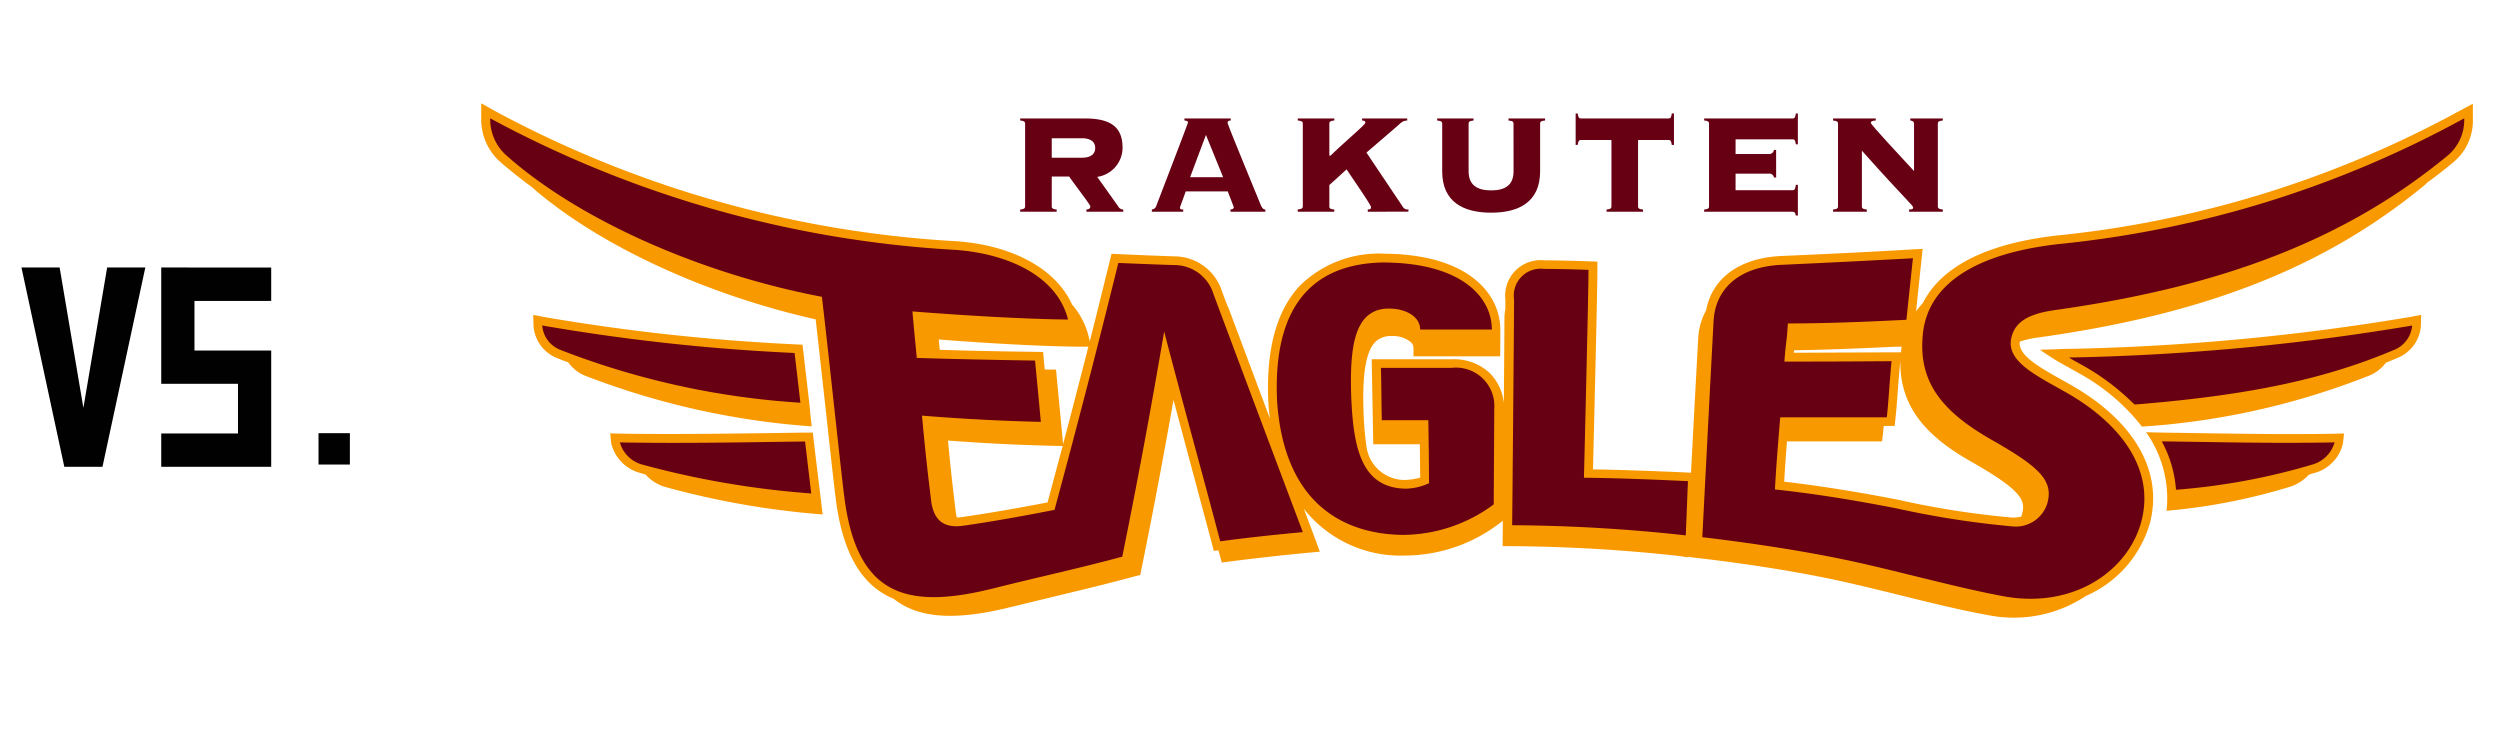 <svg xmlns="http://www.w3.org/2000/svg" xmlns:xlink="http://www.w3.org/1999/xlink" width="123" height="36" viewBox="0 0 123 36">
  <defs>
    <clipPath id="clip-path">
      <rect id="長方形_29470" data-name="長方形 29470" width="123" height="36" transform="translate(2423.94 3222.917)" fill="#fff" stroke="#707070" stroke-width="1"/>
    </clipPath>
    <clipPath id="clip-path-2">
      <rect id="長方形_29304" data-name="長方形 29304" width="97.993" height="25.296" fill="none"/>
    </clipPath>
  </defs>
  <g id="マスクグループ_22" data-name="マスクグループ 22" transform="translate(-2423.94 -3222.917)" clip-path="url(#clip-path)">
    <g id="グループ_29719" data-name="グループ 29719" transform="translate(2425 3228)">
      <g id="グループ_29226" data-name="グループ 29226" transform="translate(22.616)">
        <g id="グループ_29014" data-name="グループ 29014" clip-path="url(#clip-path-2)">
          <path id="パス_115145" data-name="パス 115145" d="M466.958,64.916l-1.045.035a12.694,12.694,0,0,0,1.423.877l.445.252a10.138,10.138,0,0,1,3.147,2.652,36.838,36.838,0,0,0,11.208-2.521,1.945,1.945,0,0,0,.795-.624c.19-.079.375-.149.561-.233a1.844,1.844,0,0,0,1.159-1.581l.014-.539-.53.1a114.169,114.169,0,0,1-17.176,1.579" transform="translate(-389.219 -52.825)" fill="#f99900"/>
          <path id="パス_115146" data-name="パス 115146" d="M500.548,98.365l-2.158-.032-.765-.016a.166.166,0,0,0,.02.031,5.639,5.639,0,0,1,.985,3.833,29.431,29.431,0,0,0,6.095-1.189,2.148,2.148,0,0,0,.9-.582c.109-.04.223-.076.338-.106a1.958,1.958,0,0,0,1.346-1.444l.052-.482-.482.012c-2.386.038-4.306.005-6.333-.024" transform="translate(-415.711 -82.133)" fill="#f99900"/>
          <path id="パス_115147" data-name="パス 115147" d="M48.925,101.892l-.066-.536-.162-1.331c-.039-.335-.079-.629-.1-.852h0l-.047-.376-.043-.385-.386,0-1.813.027c-2.327.029-4.739.065-7.285.024l-.485-.012.05.482a1.982,1.982,0,0,0,1.353,1.444c.11.03.22.065.336.1a2.14,2.14,0,0,0,.894.589,40.8,40.8,0,0,0,7.821,1.374v-.006c-.02-.148-.045-.333-.068-.546Z" transform="translate(-32.192 -82.212)" fill="#f99900"/>
          <path id="パス_115148" data-name="パス 115148" d="M29.149,68.052l.006,0L29.1,67.53l-.283-2.44-.041-.357-.364-.019a100.974,100.974,0,0,1-12.365-1.347l-.522-.1.015.533a1.845,1.845,0,0,0,1.154,1.589c.186.073.372.144.556.213a1.894,1.894,0,0,0,.8.643,38.392,38.392,0,0,0,11.178,2.505Z" transform="translate(-12.967 -52.855)" fill="#f99900"/>
          <path id="パス_115149" data-name="パス 115149" d="M97.358.358A52.249,52.249,0,0,1,77.563,6.5c-4.092.457-5.9,1.874-6.632,3.322-.123.133-.233.275-.337.408l.271-2.563.054-.505-.5.026c-1.92.116-4.267.23-6.439.323-2.059.09-3.414,1.079-3.714,2.673a3.183,3.183,0,0,0-.392,1.405s-.2,3.641-.352,6.584l-.123-.005c-1.921-.088-3.5-.139-4.7-.157.044-1.85.22-8.835.217-9.808V7.789l-.42-.015c-.011,0-1.292-.049-2.2-.049a1.744,1.744,0,0,0-1.908,1.926v.473a2.263,2.263,0,0,0-.046.474c0,.5-.013,2.226-.029,4.152a2.467,2.467,0,0,0-.7-1.485,2.575,2.575,0,0,0-1.88-.671H43.812l.076,4.181H46.18l.018,1.641a3.215,3.215,0,0,1-.735.115,1.894,1.894,0,0,1-1.9-1.589,15.076,15.076,0,0,1-.152-1.722c-.043-1.29-.019-2.856.568-3.469a1.066,1.066,0,0,1,.81-.3,1.376,1.376,0,0,1,.947.3.38.38,0,0,1,.131.282v.414h4.265l.008-.884v-.429c0-1.7-1.491-3.7-5.7-3.735a5.53,5.53,0,0,0-4.158,1.57c-1.156,1.228-1.68,3.161-1.556,5.741.015.283.044.554.083.811l-2-5.341c-.034-.092-.076-.184-.12-.274l-.253-.683A2.46,2.46,0,0,0,34.2,7.532c-.725-.018-2.811-.111-2.831-.111l-.357-.016-.085.342c-.343,1.387-.661,2.69-.984,3.959l-.063-.255a3.738,3.738,0,0,0-.81-1.55c-.784-1.736-2.889-2.912-5.689-3.115A54.174,54.174,0,0,1,.649.364L0,0,0,.739a2.8,2.8,0,0,0,1,2.2q.7.6,1.475,1.171C5.724,6.955,10.991,9.4,16.456,10.63L16.92,14.8c.251,2.294.467,4.282.552,4.884.31,2.158,1.018,3.575,2.161,4.342a3.5,3.5,0,0,0,.656.348c.071.059.143.109.222.164,1.224.817,2.946.895,5.579.238l2.4-.581c1.241-.3,2.411-.58,3.682-.926l.251-.061.052-.252c.644-3.166,1.125-5.759,1.586-8.36l.707,2.648,1.182,4.416.093.36.23-.024.065.249.1.349s.362-.047.362-.047c1.112-.145,2.427-.295,3.92-.438l.54-.05-.186-.508-.6-1.6a6.061,6.061,0,0,0,4.955,2.3A7.735,7.735,0,0,0,50.053,20.7l.209-.16c0,.5-.007.814-.007.829v.419l.411,0a79.731,79.731,0,0,1,8.238.48l.453.069,0-.028c.108.016.333.044.333.044,1.472.168,4.337.538,7,1.111.9.193,1.917.442,3,.708,1.532.38,3.116.772,4.407,1a6.416,6.416,0,0,0,4.861-.939A5.593,5.593,0,0,0,82.1,20.656c.661-2.537-.754-5.011-3.876-6.794l-.447-.252c-1.335-.742-2.15-1.253-2.082-1.883a4.285,4.285,0,0,1,.87-.2C84.8,10.383,90.65,8.09,95.533,4.092a1.624,1.624,0,0,0,.213-.194c.42-.306.829-.621,1.226-.951A2.668,2.668,0,0,0,97.989.739l0-.719ZM27.865,19.635c-1.172.229-2.811.523-4.2.72a1.49,1.49,0,0,1-.264.021,1.9,1.9,0,0,1-.061-.333l-.035-.295c-.061-.505-.2-1.63-.339-3.157,1.73.135,3.476.22,5.2.26l.441.011c-.244.9-.486,1.818-.743,2.772m.764-2.855c-.013-.135-.035-.384-.035-.384l-.188-1.982-.091-.948-.033-.363L27.91,13.1c-.064-.005-.12-.005-.184-.005l-.047-.475-.032-.385-.391-.007c-1.734-.023-3.281-.054-4.7-.1l0-.035-.045-.474c2.747.215,5.262.341,6.961.355h.4c-.414,1.616-.818,3.188-1.247,4.808M64.595,12.15c1.386-.018,2.935-.076,4.909-.172l.382-.005c-.009.045-.014.1-.019.145a.846.846,0,0,0-.014.133h-.468l-4.806.022c.007-.042.011-.083.015-.123M75.8,20.237a.472.472,0,0,1-.04.1,1.85,1.85,0,0,1-.426.045,42.6,42.6,0,0,1-5.577-.867c-1.938-.384-3.931-.7-5.65-.9.034-.621.085-1.317.136-1.98h4.678l.044-.373c.014-.131.022-.26.038-.389h.538l.041-.384c.053-.474.082-.941.118-1.4s.067-.9.119-1.359l.008-.087c-.075,2.595,1.731,3.995,3.536,5.02C75.83,19.071,76,19.55,75.8,20.237" fill="#f99900"/>
          <path id="パス_115150" data-name="パス 115150" d="M162.642,8.848c0,.079.027.142.242.158v.11h-1.795v-.11c.215-.016.242-.079.242-.158V4.784c0-.077-.028-.139-.242-.157v-.1h3.195c1.291,0,1.842.447,1.842,1.442A1.453,1.453,0,0,1,164.88,7.4l1.029,1.448a.286.286,0,0,0,.252.158v.11h-1.814v-.11c.123-.006.194-.053.194-.158,0-.076-.931-1.281-1.04-1.465h-.858Zm0-2.39h1.467c.517,0,.671-.226.671-.479s-.154-.479-.671-.479h-1.467Z" transform="translate(-134.572 -3.781)" fill="#680014"/>
          <path id="パス_115151" data-name="パス 115151" d="M202.111,8.116c-.225.64-.282.752-.282.806s.037.084.159.084v.11h-1.543v-.11a.257.257,0,0,0,.226-.2c.076-.2,1.555-4.04,1.555-4.092s-.1-.082-.179-.088v-.1h2.279v.1c-.092.006-.155.03-.155.113s1.074,2.68,1.616,4.006c.089.207.139.259.243.259v.11h-1.718v-.11c.122-.005.164-.053.164-.105,0-.033-.258-.67-.295-.785Zm.216-.7h1.625l-.846-2.079Z" transform="translate(-167.45 -3.781)" fill="#680014"/>
          <path id="パス_115152" data-name="パス 115152" d="M247.459,9.115V9c.1,0,.16,0,.16-.115s-1.068-1.637-1.2-1.856l-.85.772V8.847c0,.079.024.142.245.158v.11h-1.8V9c.225-.016.249-.078.249-.158V4.783c0-.077-.024-.139-.249-.157v-.1h1.8v.1c-.221.017-.245.08-.245.157V6.353h.061c.7-.683,1.709-1.52,1.709-1.614s-.059-.106-.159-.113v-.1H249.4v.1c-.233.017-.276.088-.494.278l-1.512,1.3,1.784,2.66A.268.268,0,0,0,249.46,9v.11Z" transform="translate(-203.841 -3.78)" fill="#680014"/>
          <path id="パス_115153" data-name="パス 115153" d="M289.467,4.784c0-.077-.023-.139-.247-.157v-.1h1.8v.1c-.223.017-.244.079-.244.157V7.125c0,1.532-1.073,2.037-2.407,2.037s-2.411-.5-2.411-2.037V4.784c0-.077-.028-.139-.247-.157v-.1h1.79v.1c-.219.017-.243.079-.243.157V7.125c0,.671.412.94,1.111.94s1.1-.269,1.1-.94Z" transform="translate(-238.678 -3.781)" fill="#680014"/>
          <path id="パス_115154" data-name="パス 115154" d="M328.627,7.86V7.75c.216-.016.241-.078.241-.158V4.33h-1.5c-.1,0-.132.045-.161.244h-.1V3.023h.1c.029.2.063.247.161.247h4.31c.1,0,.132-.051.159-.247h.107V4.574h-.107c-.027-.2-.06-.244-.159-.244h-1.5V7.593c0,.079.024.142.243.158v.11Z" transform="translate(-273.261 -2.525)" fill="#680014"/>
          <path id="パス_115155" data-name="パス 115155" d="M369.056,6.178h-.107a.228.228,0,0,0-.263-.192H367.06V6.8h2.807c.1,0,.128-.046.158-.264h.1V8.048h-.1c-.03-.145-.062-.186-.158-.186h-4.353v-.11c.215-.016.24-.079.24-.158V3.529c0-.077-.025-.139-.24-.157v-.1h4.353c.1,0,.128-.051.158-.247h.1v1.52h-.1c-.03-.2-.062-.247-.158-.247H367.06V5.02h1.625a.233.233,0,0,0,.263-.2h.107Z" transform="translate(-305.346 -2.526)" fill="#680014"/>
          <path id="パス_115156" data-name="パス 115156" d="M404.294,4.784c0-.077-.023-.139-.243-.157v-.1h2.1v.1c-.2.006-.245.063-.245.113,0,.095,1.512,1.7,2.129,2.375V4.784c0-.1-.071-.15-.185-.157v-.1h1.6v.1c-.218.017-.244.079-.244.157V8.848c0,.079.026.142.244.158v.11h-1.659v-.11c.158,0,.2-.031.2-.094,0-.114-.223-.228-2.522-2.8V8.848c0,.079.021.142.241.158v.11h-1.659v-.11c.22-.016.243-.078.243-.158Z" transform="translate(-337.54 -3.781)" fill="#680014"/>
          <path id="パス_115157" data-name="パス 115157" d="M52.1,18.875c-.01,1.54-.028,4.611-.028,4.611a7.53,7.53,0,0,1-4.488,1.5c-2.658-.032-5.8-1.322-6.168-6.544-.257-5.221,2.212-6.83,5.278-6.859,3.9.039,5.286,1.776,5.286,3.3H48.453c0-.623-.687-1.031-1.535-1.031-1.716,0-1.936,1.888-1.857,4.339.105,2.444.464,4.478,2.667,4.522a2.839,2.839,0,0,0,1.16-.27c0-1.069-.018-2.025-.033-3.1H46.566c-.024-.866-.015-1.708-.045-2.574h3.47a1.89,1.89,0,0,1,2.1,2.1m4.644-6.922s-1.269-.047-2.188-.047a1.322,1.322,0,0,0-1.475,1.5c0,1.349-.092,11.111-.092,11.111a81.491,81.491,0,0,1,8.542.5l.106-2.669c-1.652-.078-3.617-.156-5.117-.167,0,0,.227-9.12.224-10.231M3.55,6.365c3.531,3.114,9.456,5.76,15.469,6.909.406,3.468.982,9.035,1.136,10.1.668,4.617,3.074,5.314,7.371,4.227,2.177-.546,4.115-.96,6.271-1.543.826-4.086,1.406-7.25,2.061-11.072.961,3.689,1.85,6.864,2.758,10.318,1.4-.192,2.881-.345,4.064-.453,0,0-2.718-7.214-4.4-11.725a2.013,2.013,0,0,0-1.832-1.413c-.738-.016-2.845-.106-2.845-.106-1.037,4.2-1.932,7.673-3.14,12.147-1.168.235-2.954.562-4.485.781-1.11.161-1.508-.421-1.6-1.349-.029-.273-.23-1.785-.435-4.067q2.977.241,5.847.307c-.092-1.019-.188-1.993-.284-3.016-2.045-.031-3.968-.073-5.819-.13-.081-.87-.16-1.629-.214-2.288,2.643.209,5.59.378,7.655.4-.519-2.1-2.886-3.233-5.525-3.427A54.54,54.54,0,0,1,2.7,4.492,2.371,2.371,0,0,0,3.55,6.365m14.125,9.672A99.2,99.2,0,0,1,5.258,14.684a1.405,1.405,0,0,0,.893,1.2,39.276,39.276,0,0,0,11.81,2.6Zm.515,4.354c-2.954.038-5.908.1-9.111.046a1.57,1.57,0,0,0,1.055,1.078,43.734,43.734,0,0,0,8.36,1.433Zm61.43-6.457c8.5-1.18,14.47-3.575,19.337-7.569a2.28,2.28,0,0,0,.863-1.873,52.344,52.344,0,0,1-19.952,6.186c-4.125.464-6.39,1.983-6.673,4.342-.294,2.5,1.026,3.95,3.394,5.3,2.4,1.363,3.043,2.03,2.708,3.154a1.624,1.624,0,0,1-1.714,1.094,45.085,45.085,0,0,1-5.649-.876c-1.906-.379-4.066-.736-6.025-.941.052-1.068.172-2.486.259-3.548h5.245c.1-.936.136-1.827.234-2.763-1.74.014-3.535.021-5.272.021.059-.9.12-.973.169-1.877,1.849,0,3.8-.078,5.832-.181l.321-3.027c-1.918.106-4.237.223-6.442.322-2.138.09-3.278,1.2-3.365,2.758S62.334,25.1,62.334,25.1c2.139.251,4.869.648,7.25,1.157,2.271.484,5.385,1.354,7.619,1.757,3.418.61,6.1-1.268,6.735-3.7.676-2.584-1.054-4.825-3.676-6.32-1.508-.857-2.95-1.53-2.733-2.657.147-.734.7-1.2,2.09-1.4m.965,2.45.448.25a11.486,11.486,0,0,1,2.479,1.852c.033.025.067.058.1.084,5.659-.453,9.392-1.262,12.756-2.687a1.415,1.415,0,0,0,.891-1.2,114.214,114.214,0,0,1-16.888,1.575c.081.048.156.091.216.125m4.354,4a5.873,5.873,0,0,1,.7,2.38,32.051,32.051,0,0,0,6.749-1.252,1.586,1.586,0,0,0,1.054-1.078c-3.175.055-5.587-.015-8.5-.051" transform="translate(-2.257 -3.753)" fill="#680014"/>
        </g>
      </g>
      <g id="グループ_29709" data-name="グループ 29709" transform="translate(0 8.077)">
        <rect id="長方形_29447" data-name="長方形 29447" width="1.543" height="1.543" transform="translate(14.611 8.152)" fill="#010101"/>
        <path id="パス_116103" data-name="パス 116103" d="M358.609,354.413v5.724h3.776v2.442h-3.776v1.642h5.41V358.5h-3.775v-2.442h3.775v-1.641Z" transform="translate(-351.736 -354.413)" fill="#010101"/>
        <path id="パス_116102" data-name="パス 116102" d="M412,364.221l2.108-9.808h-1.878l-1.169,6.907-1.169-6.907h-1.878l2.109,9.808Z" transform="translate(-408.018 -354.413)" fill="#010101"/>
      </g>
    </g>
  </g>
</svg>
